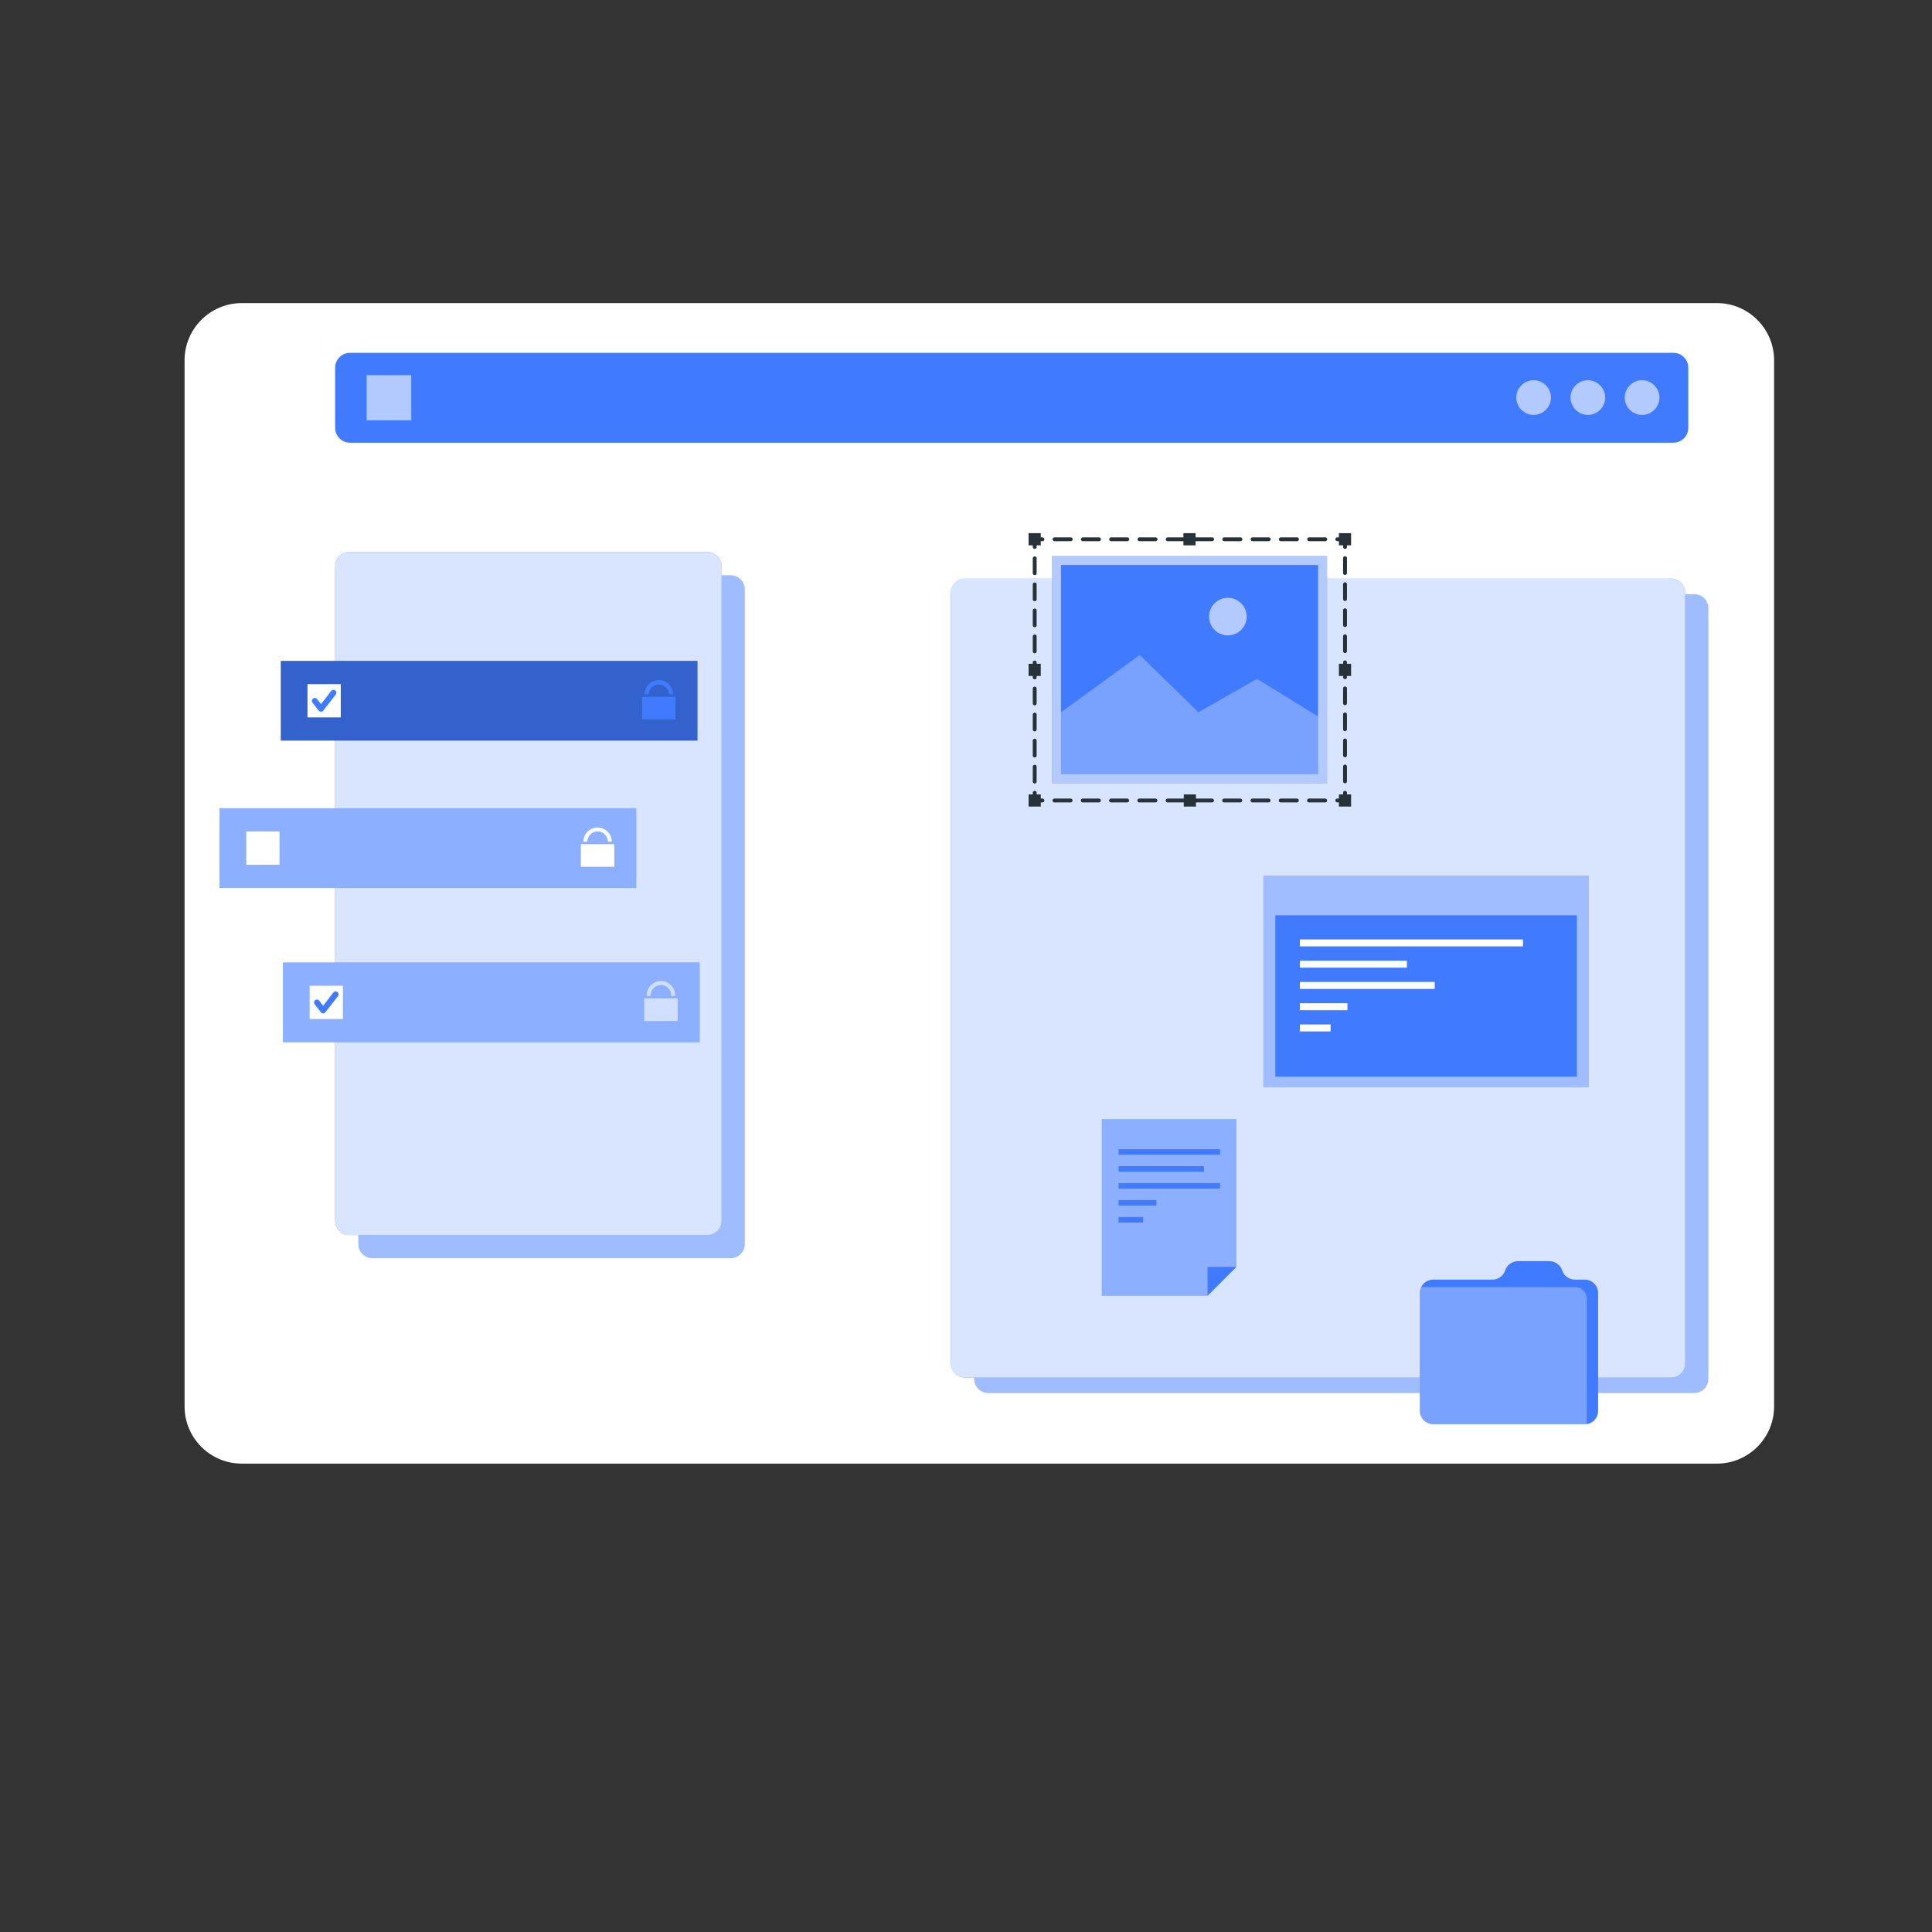 <?xml version="1.0" encoding="UTF-8" standalone="no"?>
<!DOCTYPE svg PUBLIC "-//W3C//DTD SVG 1.1//EN" "http://www.w3.org/Graphics/SVG/1.1/DTD/svg11.dtd">
<svg width="100%" height="100%" viewBox="0 0 500 500" version="1.1" xmlns="http://www.w3.org/2000/svg" xmlns:xlink="http://www.w3.org/1999/xlink" xml:space="preserve" xmlns:serif="http://www.serif.com/" style="fill-rule:evenodd;clip-rule:evenodd;stroke-linecap:round;stroke-linejoin:round;">
    <rect x="0" y="0" width="500" height="500" fill="#333333" stroke="none"/>
    <g transform="matrix(1.135,0,0,1.239,-30.299,-23.73)">
        <path d="M431.22,94.411C431.22,87.815 425.374,82.46 418.174,82.46L81.826,82.46C74.626,82.46 68.78,87.815 68.78,94.411L68.78,312.919C68.78,319.515 74.626,324.87 81.826,324.87L418.174,324.87C425.374,324.87 431.22,319.515 431.22,312.919L431.22,94.411Z" style="fill:white;"/>
    </g>
    <g id="freepik--Interface--inject-14">
        <path d="M442.13,157.41C442.13,155.396 440.494,153.76 438.48,153.76L255.76,153.76C253.746,153.76 252.11,155.396 252.11,157.41L252.11,356.87C252.11,358.884 253.746,360.52 255.76,360.52L438.48,360.52C440.494,360.52 442.13,358.884 442.13,356.87L442.13,157.41Z" style="fill:rgb(64,123,255);fill-opacity:0.5;"/>
        <path d="M436.13,153.41C436.13,151.396 434.494,149.76 432.48,149.76L249.76,149.76C247.746,149.76 246.11,151.396 246.11,153.41L246.11,352.87C246.11,354.884 247.746,356.52 249.76,356.52L432.48,356.52C434.494,356.52 436.13,354.884 436.13,352.87L436.13,153.41Z" style="fill:rgb(64,123,255);"/>
        <path d="M436.13,153.41C436.13,151.396 434.494,149.76 432.48,149.76L249.76,149.76C247.746,149.76 246.11,151.396 246.11,153.41L246.11,352.87C246.11,354.884 247.746,356.52 249.76,356.52L432.48,356.52C434.494,356.52 436.13,354.884 436.13,352.87L436.13,153.41Z" style="fill:white;fill-opacity:0.8;"/>
        <path d="M192.75,152.52C192.75,150.506 191.114,148.87 189.1,148.87L96.38,148.87C94.366,148.87 92.73,150.506 92.73,152.52L92.73,321.98C92.73,323.994 94.366,325.63 96.38,325.63L189.1,325.63C191.114,325.63 192.75,323.994 192.75,321.98L192.75,152.52Z" style="fill:rgb(64,123,255);fill-opacity:0.5;"/>
        <path d="M186.75,146.52C186.75,144.506 185.114,142.87 183.1,142.87L90.38,142.87C88.366,142.87 86.73,144.506 86.73,146.52L86.73,315.98C86.73,317.994 88.366,319.63 90.38,319.63L183.1,319.63C185.114,319.63 186.75,317.994 186.75,315.98L186.75,146.52Z" style="fill:rgb(64,123,255);"/>
        <path d="M186.75,146.52C186.75,144.506 185.114,142.87 183.1,142.87L90.38,142.87C88.366,142.87 86.73,144.506 86.73,146.52L86.73,315.98C86.73,317.994 88.366,319.63 90.38,319.63L183.1,319.63C185.114,319.63 186.75,317.994 186.75,315.98L186.75,146.52Z" style="fill:white;fill-opacity:0.8;"/>
        <path d="M436.93,95.16C436.93,93.035 435.205,91.31 433.08,91.31L90.58,91.31C88.455,91.31 86.73,93.035 86.73,95.16L86.73,110.72C86.73,112.845 88.455,114.57 90.58,114.57L433.08,114.57C435.205,114.57 436.93,112.845 436.93,110.72L436.93,95.16Z" style="fill:rgb(64,123,255);"/>
        <path d="M401.39,102.94C401.363,105.384 399.345,107.38 396.9,107.38C394.437,107.38 392.41,105.353 392.41,102.89C392.41,100.427 394.437,98.4 396.9,98.4C399.367,98.411 401.39,100.443 401.39,102.91C401.39,102.92 401.39,102.93 401.39,102.94Z" style="fill:white;fill-opacity:0.6;fill-rule:nonzero;"/>
        <path d="M415.43,102.94C415.403,105.384 413.385,107.38 410.94,107.38C408.477,107.38 406.45,105.353 406.45,102.89C406.45,100.427 408.477,98.4 410.94,98.4C413.407,98.411 415.43,100.443 415.43,102.91C415.43,102.92 415.43,102.93 415.43,102.94Z" style="fill:white;fill-opacity:0.6;fill-rule:nonzero;"/>
        <path d="M429.46,102.94C429.433,105.384 427.414,107.38 424.97,107.38C422.507,107.38 420.48,105.353 420.48,102.89C420.48,100.427 422.507,98.4 424.97,98.4C424.98,98.4 424.99,98.4 425,98.4C427.467,98.427 429.477,100.473 429.46,102.94Z" style="fill:white;fill-opacity:0.6;fill-rule:nonzero;"/>
        <rect x="94.89" y="97.1" width="11.54" height="11.67" style="fill:white;fill-opacity:0.6;"/>
    </g>
    <g id="freepik--asset-1--inject-14">
        <rect x="72.67" y="171.04" width="107.84" height="20.63" style="fill:rgb(64,123,255);"/>
        <rect x="72.67" y="171.04" width="107.84" height="20.63" style="fill-opacity:0.2;"/>
        <rect x="79.58" y="177.05" width="8.61" height="8.61" style="fill:white;"/>
        <path d="M81.46,181.38L83.07,183.44L86.31,179.27" style="fill:none;fill-rule:nonzero;stroke:rgb(64,123,255);stroke-width:1.5px;"/>
        <path d="M174.83,186.19L166.17,186.19L166.17,180.33L174.83,180.33L174.83,186.19ZM170.5,176C168.485,176 166.825,177.655 166.82,179.67L167.82,179.67C167.906,178.264 169.086,177.154 170.495,177.154C171.904,177.154 173.084,178.264 173.17,179.67L174.17,179.67C174.165,177.659 172.511,176.005 170.5,176Z" style="fill:rgb(64,123,255);fill-rule:nonzero;"/>
        <rect x="56.82" y="209.18" width="107.84" height="20.63" style="fill:rgb(64,123,255);"/>
        <rect x="56.82" y="209.18" width="107.84" height="20.63" style="fill:white;fill-opacity:0.4;"/>
        <rect x="63.73" y="215.18" width="8.61" height="8.61" style="fill:white;"/>
        <rect x="150.32" y="218.47" width="8.66" height="5.85" style="fill:white;"/>
        <path d="M158.32,217.83L157.32,217.83C157.32,216.365 156.115,215.16 154.65,215.16C153.185,215.16 151.98,216.365 151.98,217.83L150.98,217.83C150.98,215.817 152.637,214.16 154.65,214.16C156.663,214.16 158.32,215.817 158.32,217.83Z" style="fill:white;fill-rule:nonzero;"/>
        <rect x="73.23" y="249.1" width="107.84" height="20.63" style="fill:rgb(64,123,255);"/>
        <rect x="73.23" y="249.1" width="107.84" height="20.63" style="fill:white;fill-opacity:0.4;"/>
        <rect x="80.14" y="255.11" width="8.61" height="8.61" style="fill:white;"/>
        <path d="M82.02,259.43L83.63,261.5L86.87,257.33" style="fill:none;fill-rule:nonzero;stroke:rgb(64,123,255);stroke-width:1.5px;"/>
        <g opacity="0.6">
            <rect x="166.73" y="258.39" width="8.66" height="5.85" style="fill:white;"/>
            <path d="M174.73,257.76L173.73,257.76C173.733,257.706 173.735,257.651 173.735,257.596C173.735,256.126 172.525,254.916 171.055,254.916C169.585,254.916 168.375,256.126 168.375,257.596C168.375,257.651 168.377,257.706 168.38,257.76L167.38,257.76C167.377,257.696 167.375,257.632 167.375,257.568C167.375,255.549 169.036,253.888 171.055,253.888C173.074,253.888 174.735,255.549 174.735,257.568C174.735,257.632 174.733,257.696 174.73,257.76Z" style="fill:white;fill-rule:nonzero;"/>
        </g>
    </g>
    <g id="freepik--asset-2--inject-14">
        <rect x="326.97" y="226.62" width="84.21" height="54.77" style="fill:rgb(64,123,255);"/>
        <rect x="326.97" y="226.62" width="84.21" height="54.77" style="fill:white;fill-opacity:0.5;"/>
        <rect x="330.05" y="236.88" width="78.05" height="41.76" style="fill:rgb(64,123,255);"/>
        <rect x="336.41" y="243.12" width="57.73" height="1.8" style="fill:white;"/>
        <rect x="336.41" y="248.63" width="27.7" height="1.8" style="fill:white;"/>
        <rect x="336.41" y="254.13" width="34.89" height="1.8" style="fill:white;"/>
        <rect x="336.41" y="259.63" width="12.3" height="1.8" style="fill:white;"/>
        <rect x="336.41" y="265.13" width="7.96" height="1.8" style="fill:white;"/>
        <path d="M413.59,334.62L413.59,365.16C413.593,366.862 412.333,368.323 410.65,368.57C410.477,368.585 410.303,368.585 410.13,368.57L370.9,368.57C369.007,368.57 367.45,367.013 367.45,365.12L367.45,334.62C367.447,334.096 367.567,333.579 367.8,333.11C368.374,331.922 369.581,331.163 370.9,331.16L386.28,331.16C386.998,331.148 387.696,330.918 388.28,330.5C388.869,330.072 389.309,329.47 389.54,328.78C390.002,327.359 391.335,326.39 392.83,326.39L401,326.39C402.496,326.387 403.831,327.357 404.29,328.78C404.756,330.197 406.088,331.161 407.58,331.16L410.09,331.16C410.103,331.16 410.117,331.16 410.13,331.16C412.028,331.16 413.59,332.722 413.59,334.62Z" style="fill:rgb(64,123,255);fill-rule:nonzero;"/>
        <path d="M410.65,336.06L410.65,368.57L370.9,368.57C369.007,368.57 367.45,367.013 367.45,365.12L367.45,334.62C367.447,334.096 367.567,333.579 367.8,333.11L407.7,333.11C409.308,333.137 410.623,334.452 410.65,336.06Z" style="fill:white;fill-opacity:0.3;fill-rule:nonzero;"/>
        <path d="M319.97,289.67L319.97,327.86L312.51,335.32L285.15,335.32L285.15,289.67L319.97,289.67Z" style="fill:rgb(64,123,255);fill-rule:nonzero;"/>
        <path d="M319.97,289.67L319.97,327.86L312.51,335.32L285.15,335.32L285.15,289.67L319.97,289.67Z" style="fill:white;fill-opacity:0.4;fill-rule:nonzero;"/>
        <path d="M319.97,327.86L312.51,327.86L312.51,335.32L319.97,327.86Z" style="fill:rgb(64,123,255);fill-rule:nonzero;"/>
        <rect x="289.49" y="297.42" width="26.26" height="1.43" style="fill:rgb(64,123,255);"/>
        <rect x="289.49" y="301.81" width="22.09" height="1.43" style="fill:rgb(64,123,255);"/>
        <rect x="289.49" y="306.19" width="26.26" height="1.43" style="fill:rgb(64,123,255);"/>
        <rect x="289.49" y="310.58" width="9.8" height="1.43" style="fill:rgb(64,123,255);"/>
        <rect x="289.49" y="314.97" width="6.35" height="1.43" style="fill:rgb(64,123,255);"/>
    </g>
    <g id="freepik--Selection--inject-14">
        <rect x="272.25" y="143.9" width="71.19" height="58.82" style="fill:rgb(64,123,255);"/>
        <path d="M272.25,143.9L272.25,202.72L343.44,202.72L343.44,143.9L272.25,143.9ZM341.12,200.4L274.58,200.4L274.58,146.22L341.12,146.22L341.12,200.4Z" style="fill:white;fill-opacity:0.6;fill-rule:nonzero;"/>
        <path d="M274.58,184.34L294.98,169.52L310.14,184.34L325.3,175.68L341.12,185.42L341.12,200.4L274.58,200.4L274.58,184.34Z" style="fill:white;fill-opacity:0.3;fill-rule:nonzero;"/>
        <path d="M322.64,159.59C322.635,162.258 320.438,164.45 317.77,164.45C315.098,164.45 312.9,162.252 312.9,159.58C312.9,156.908 315.098,154.71 317.77,154.71C317.77,154.71 317.77,154.71 317.77,154.71C320.442,154.71 322.64,156.908 322.64,159.58C322.64,159.583 322.64,159.587 322.64,159.59Z" style="fill:white;fill-opacity:0.6;fill-rule:nonzero;"/>
        <path d="M348.09,205.16L348.09,207.16L346.09,207.16" style="fill:none;fill-rule:nonzero;stroke:rgb(38,50,56);stroke-width:1px;stroke-linecap:butt;stroke-linejoin:miter;stroke-miterlimit:10;"/>
        <path d="M342.95,207.17L271.35,207.17" style="fill:none;fill-rule:nonzero;stroke:rgb(38,50,56);stroke-width:1px;stroke-linecap:butt;stroke-linejoin:miter;stroke-miterlimit:10;stroke-dasharray:4.18,3.14;"/>
        <path d="M269.78,207.16L267.78,207.16L267.78,205.16" style="fill:none;fill-rule:nonzero;stroke:rgb(38,50,56);stroke-width:1px;stroke-linecap:butt;stroke-linejoin:miter;stroke-miterlimit:10;"/>
        <path d="M267.78,202.27L267.78,143.01" style="fill:none;fill-rule:nonzero;stroke:rgb(38,50,56);stroke-width:1px;stroke-linecap:butt;stroke-linejoin:miter;stroke-miterlimit:10;stroke-dasharray:3.85,2.89;"/>
        <path d="M267.78,141.56L267.78,139.56L269.78,139.56" style="fill:none;fill-rule:nonzero;stroke:rgb(38,50,56);stroke-width:1px;stroke-linecap:butt;stroke-linejoin:miter;stroke-miterlimit:10;"/>
        <path d="M272.92,139.56L344.52,139.56" style="fill:none;fill-rule:nonzero;stroke:rgb(38,50,56);stroke-width:1px;stroke-linecap:butt;stroke-linejoin:miter;stroke-miterlimit:10;stroke-dasharray:4.18,3.14;"/>
        <path d="M346.09,139.56L348.09,139.56L348.09,141.56" style="fill:none;fill-rule:nonzero;stroke:rgb(38,50,56);stroke-width:1px;stroke-linecap:butt;stroke-linejoin:miter;stroke-miterlimit:10;"/>
        <path d="M348.09,144.45L348.09,203.72" style="fill:none;fill-rule:nonzero;stroke:rgb(38,50,56);stroke-width:1px;stroke-linecap:butt;stroke-linejoin:miter;stroke-miterlimit:10;stroke-dasharray:3.85,2.89;"/>
        <rect x="346.51" y="137.98" width="3.15" height="3.15" style="fill:rgb(38,50,56);"/>
        <rect x="346.51" y="205.59" width="3.15" height="3.15" style="fill:rgb(38,50,56);"/>
        <rect x="266.2" y="205.59" width="3.15" height="3.15" style="fill:rgb(38,50,56);"/>
        <rect x="266.2" y="137.98" width="3.15" height="3.15" style="fill:rgb(38,50,56);"/>
        <rect x="306.27" y="137.98" width="3.15" height="3.15" style="fill:rgb(38,50,56);"/>
        <rect x="306.36" y="205.59" width="3.15" height="3.15" style="fill:rgb(38,50,56);"/>
        <rect x="346.51" y="171.79" width="3.15" height="3.15" style="fill:rgb(38,50,56);"/>
        <rect x="266.2" y="171.79" width="3.15" height="3.15" style="fill:rgb(38,50,56);"/>
    </g>
</svg>
